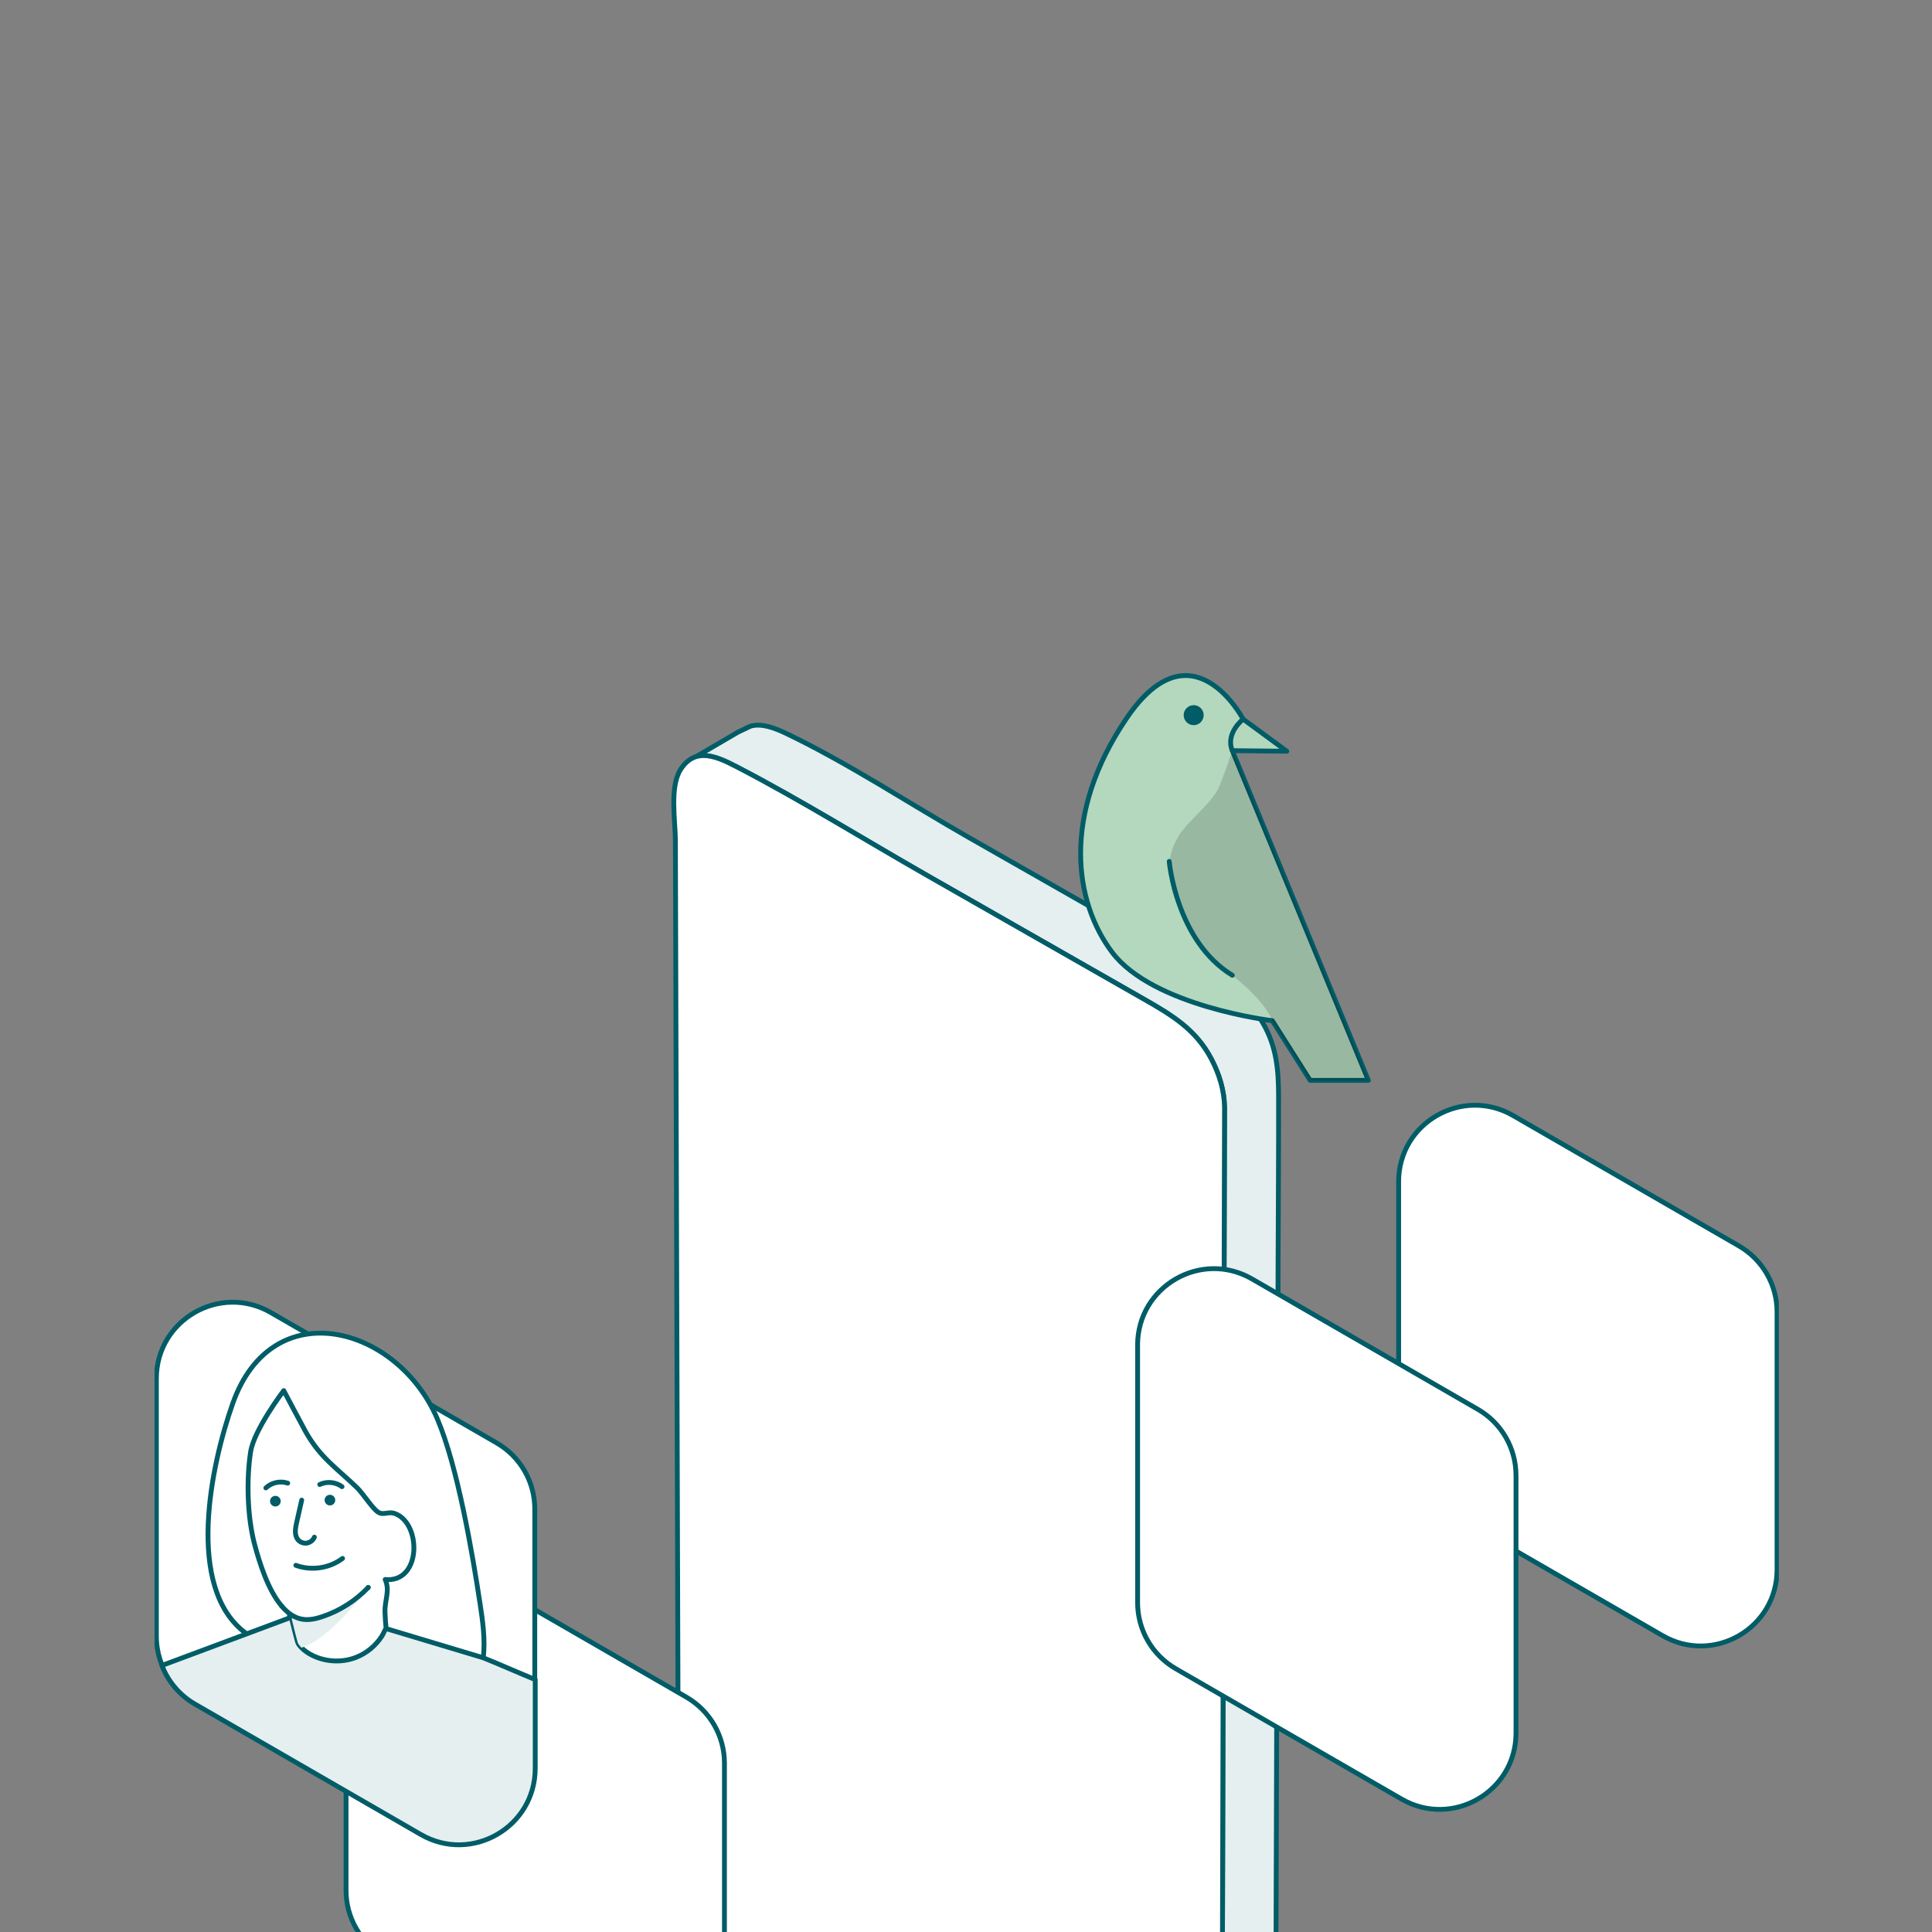 <svg width="800" height="800" viewBox="0 0 800 800" fill="none" xmlns="http://www.w3.org/2000/svg">
<rect x="0" y="0" width="800" height="800" fill="#808080" stroke="none"/>
<g clip-path="url(#clip0_552_4838)">
<g clip-path="url(#clip1_552_4838)">
<path d="M310.9 300.645L307.735 302.145C308.725 301.425 309.79 300.93 310.9 300.645Z" stroke="black" stroke-width="1.5" stroke-miterlimit="10"/>
<path d="M513.835 412.65L493.09 399.18C500.605 403.47 507.79 407.28 513.835 412.65Z" stroke="black" stroke-width="1.5" stroke-miterlimit="10"/>
<path d="M529.436 454.095C529.481 476.985 529.301 499.875 529.226 522.765C528.851 644.505 528.491 766.245 528.116 887.985C528.206 892.695 526.751 898.38 522.701 901.23C517.586 904.83 498.521 919.17 492.926 916.32C493.016 913.395 505.946 894.525 505.961 891.96C506.081 868.995 506.081 846.015 506.141 823.05C506.441 701.535 506.741 580.005 507.056 458.49C506.951 451.53 504.851 444.765 501.656 438.63C495.221 426.27 485.186 420.315 473.576 413.685C443.771 396.675 413.966 379.665 384.161 362.655C357.941 347.7 332.081 331.575 305.291 317.64C304.031 316.995 302.741 316.335 301.451 315.72C296.936 313.59 292.316 312.075 288.206 313.32L305.561 303.18L307.736 302.145L310.901 300.645H310.916C315.356 299.445 320.591 301.32 325.766 303.81C351.641 316.23 376.271 332.595 401.201 346.8C431.831 364.26 462.461 381.72 493.091 399.18L513.836 412.65H513.866C517.346 415.725 520.436 419.295 523.016 423.765C528.656 433.56 529.421 443.205 529.436 454.095Z" fill="#E5EFF0" stroke="#005C66" stroke-width="2" stroke-linecap="round" stroke-linejoin="round"/>
<path d="M506.14 823.05C506.08 846.015 506.08 868.995 505.96 891.96C505.96 894.525 506.11 897.465 506.02 900.39C505.855 906.06 504.775 911.73 499.825 914.73C490.54 920.37 478.06 909.825 470.515 905.4C439.975 887.55 409.42 869.7 378.88 851.835C354.13 837.36 328.075 824.04 304.18 808.17C293.635 801.165 285.535 791.535 282.31 778.995C279.64 768.615 280.9 756.93 280.87 746.355C280.795 718.035 280.705 689.73 280.615 661.425C280.39 584.115 280.15 506.79 279.91 429.48C279.835 402.3 279.745 375.12 279.67 347.94C279.64 340.14 277.225 325.875 281.77 318.705C283.66 315.72 285.835 314.055 288.205 313.32C292.315 312.075 296.935 313.59 301.45 315.72C302.74 316.335 304.03 316.995 305.29 317.64C332.08 331.575 357.94 347.7 384.16 362.655C413.965 379.665 443.77 396.675 473.575 413.685C485.185 420.315 495.22 426.27 501.655 438.63C504.85 444.765 506.95 451.53 507.055 458.49C506.74 580.005 506.44 701.535 506.14 823.05Z" fill="white" stroke="#005C66" stroke-width="2" stroke-linecap="round" stroke-linejoin="round"/>
<path d="M252.595 864.12L159.085 810.135C149.305 804.495 143.29 794.07 143.29 782.775V676.11C143.29 651.795 169.615 636.6 190.675 648.75L284.185 702.735C293.965 708.375 299.98 718.8 299.98 730.095V836.76C299.98 861.075 273.655 876.27 252.595 864.12Z" fill="white" stroke="#005C66" stroke-width="2" stroke-linecap="round" stroke-linejoin="round"/>
<path d="M221.44 624.84V731.505C221.44 755.82 195.115 771.03 174.055 758.865L80.545 704.88C74.185 701.22 69.43 695.52 66.865 688.89C65.485 685.32 64.75 681.465 64.75 677.52V570.855C64.75 546.54 91.075 531.33 112.135 543.495L205.645 597.48C215.425 603.12 221.44 613.56 221.44 624.84Z" fill="white" stroke="#005C66" stroke-width="2" stroke-linecap="round" stroke-linejoin="round"/>
<path d="M688.451 677.295L594.941 623.31C585.161 617.67 579.146 607.245 579.146 595.95V489.285C579.146 464.97 605.471 449.775 626.531 461.925L720.04 515.91C729.82 521.55 735.836 531.975 735.836 543.27V649.935C735.836 674.25 709.511 689.445 688.451 677.295Z" fill="white" stroke="#005C66" stroke-width="2" stroke-linecap="round" stroke-linejoin="round"/>
<path d="M580.36 744.96L486.85 690.975C477.07 685.335 471.055 674.91 471.055 663.615V556.95C471.055 532.635 497.38 517.44 518.44 529.59L611.95 583.575C621.73 589.215 627.745 599.64 627.745 610.935V717.6C627.745 741.915 601.42 757.11 580.36 744.96Z" fill="white" stroke="#005C66" stroke-width="2" stroke-linecap="round" stroke-linejoin="round"/>
<path d="M510.28 310.83L566.62 447.36H542.5L526.825 422.64C526.825 422.64 477.415 416.76 460.48 394.29C444.895 373.605 439.36 337.425 466.495 297.42C493.63 257.415 514.75 297.795 514.75 297.795L532.84 311.07L510.265 310.83H510.28Z" fill="#B4D8BD" stroke="#005C66" stroke-width="2" stroke-linecap="round" stroke-linejoin="round"/>
<path d="M494.275 300.27C496.561 300.27 498.415 298.417 498.415 296.13C498.415 293.844 496.561 291.99 494.275 291.99C491.988 291.99 490.135 293.844 490.135 296.13C490.135 298.417 491.988 300.27 494.275 300.27Z" fill="#005C66"/>
<path opacity="0.15" d="M510.28 403.845C494.485 391.245 474.145 363.585 489.76 343.71C494.32 337.905 501.1 332.97 504.535 326.37C505.495 324.525 509.41 313.395 510.28 310.845L566.62 447.375H542.5L526.825 422.655C526.825 422.655 524.8 415.425 510.28 403.845Z" fill="black"/>
<path d="M484.15 356.685C484.15 356.685 487 389.64 510.28 403.845" stroke="#005C66" stroke-width="2" stroke-linecap="round" stroke-linejoin="round"/>
<path d="M152.41 657.405L152.47 657.33" stroke="#005C66" stroke-width="2" stroke-linecap="round" stroke-linejoin="round"/>
<path d="M116.635 665.04C110.725 658.095 107.275 646.335 105.49 639.75C102.415 628.41 101.98 612.84 103.765 601.215C105.175 591.99 117.49 575.82 117.49 575.82C117.49 575.82 125.635 591.21 126.61 592.935C132.715 603.72 139.42 607.875 147.88 616.065C150.325 618.435 154.21 624.645 156.565 626.145C158.935 627.645 160.72 625.59 163.825 626.85C174.595 631.2 174.46 655.485 159.49 654.045C161.59 658.755 159.25 662.595 159.415 667.47C159.49 669.78 159.64 672.09 159.88 674.37C160.96 684.255 163.99 693.69 172.315 700.17C176.98 703.8 180.355 705.24 186.385 703.68C195.52 701.325 199.075 694.425 200.095 686.445C201.025 679.065 199.81 670.785 198.82 664.32C195.565 642.765 189.385 606.945 181.075 587.505C164.65 549.015 112.855 534.78 96.415 581.025C87.34 606.57 76.51 657.48 101.71 676.215C101.845 676.32 101.995 676.425 102.16 676.545C106.03 679.245 117.175 685.38 120.985 686.535L120.745 682.635L119.965 669.9L119.89 668.55" fill="white"/>
<path d="M116.635 665.04C110.725 658.095 107.275 646.335 105.49 639.75C102.415 628.41 101.98 612.84 103.765 601.215C105.175 591.99 117.49 575.82 117.49 575.82C117.49 575.82 125.635 591.21 126.61 592.935C132.715 603.72 139.42 607.875 147.88 616.065C150.325 618.435 154.21 624.645 156.565 626.145C158.935 627.645 160.72 625.59 163.825 626.85C174.595 631.2 174.46 655.485 159.49 654.045C161.59 658.755 159.25 662.595 159.415 667.47C159.49 669.78 159.64 672.09 159.88 674.37C160.96 684.255 163.99 693.69 172.315 700.17C176.98 703.8 180.355 705.24 186.385 703.68C195.52 701.325 199.075 694.425 200.095 686.445C201.025 679.065 199.81 670.785 198.82 664.32C195.565 642.765 189.385 606.945 181.075 587.505C164.65 549.015 112.855 534.78 96.415 581.025C87.34 606.57 76.51 657.48 101.71 676.215C101.845 676.32 101.995 676.425 102.16 676.545C106.03 679.245 117.175 685.38 120.985 686.535L120.745 682.635L119.965 669.9L119.89 668.55" stroke="#005C66" stroke-width="2" stroke-linecap="round" stroke-linejoin="round"/>
<path d="M124.93 621.165L122.815 630.51C122.275 632.895 121.825 635.655 123.37 637.545C124.24 638.61 125.695 639.165 127.06 638.955C128.425 638.745 129.655 637.785 130.18 636.51" stroke="#005C66" stroke-width="2" stroke-linecap="round" stroke-linejoin="round"/>
<path d="M122.5 648.165C128.875 650.52 136.435 649.41 141.85 645.3" stroke="#005C66" stroke-width="2" stroke-linecap="round" stroke-linejoin="round"/>
<path d="M200.095 686.445L159.88 674.37C159.25 674.985 158.95 676.2 158.095 677.535C155.56 681.465 151.765 684.6 147.4 686.295C141.31 688.65 134.2 688.17 128.485 685.005C127.15 684.255 125.875 683.355 124.825 682.26C124.315 681.75 123.865 681.195 123.475 680.595C123.1 680.025 120.61 669.66 120.61 669.66L110.8 673.32C108.25 674.265 105.31 675.36 102.16 676.545C90.64 680.835 76.3 686.19 67.045 689.64C69.61 696.27 74.365 701.97 80.725 705.63L174.235 759.615C195.295 771.78 221.62 756.57 221.62 732.255V695.475C214.435 692.55 207.31 689.34 200.095 686.445Z" fill="#E5EFF0" stroke="#005C66" stroke-width="2" stroke-linecap="round" stroke-linejoin="round"/>
<path d="M136.615 623.37C137.833 623.37 138.82 622.383 138.82 621.165C138.82 619.947 137.833 618.96 136.615 618.96C135.397 618.96 134.41 619.947 134.41 621.165C134.41 622.383 135.397 623.37 136.615 623.37Z" fill="#005C66"/>
<path d="M114.025 623.805C115.243 623.805 116.23 622.818 116.23 621.6C116.23 620.382 115.243 619.395 114.025 619.395C112.807 619.395 111.82 620.382 111.82 621.6C111.82 622.818 112.807 623.805 114.025 623.805Z" fill="#005C66"/>
<g style="mix-blend-mode:multiply">
<path d="M133.63 669.36C131.125 670.215 128.485 670.845 125.845 670.575C124.255 670.41 122.77 669.885 121.39 669.105C121.225 669.555 121.03 669.975 120.79 670.38C121.375 672.72 123.16 680.115 123.475 680.595C123.865 681.195 124.315 681.75 124.825 682.26C136.405 678.96 151.405 658.77 152.41 657.405C147.22 662.835 140.725 666.975 133.63 669.36Z" fill="#E5EFF0"/>
</g>
<path d="M152.47 657.33C152.47 657.33 152.47 657.36 152.41 657.405C147.22 662.835 140.725 666.975 133.63 669.36C131.125 670.215 128.485 670.845 125.845 670.575C122.26 670.2 119.215 668.085 116.635 665.04" stroke="#005C66" stroke-width="2" stroke-linecap="round" stroke-linejoin="round"/>
<path d="M132.4 614.7C135.325 613.29 139.03 613.665 141.625 615.6Z" fill="white"/>
<path d="M132.4 614.7C135.325 613.29 139.03 613.665 141.625 615.6" stroke="#005C66" stroke-width="2" stroke-linecap="round" stroke-linejoin="round"/>
<path d="M110.081 616.11C112.436 613.875 116.066 613.095 119.141 614.145Z" fill="white"/>
<path d="M110.081 616.11C112.436 613.875 116.066 613.095 119.141 614.145" stroke="#005C66" stroke-width="2" stroke-linecap="round" stroke-linejoin="round"/>
<path d="M510.28 310.845C507.28 303.57 514.75 297.81 514.75 297.81" stroke="#005C66" stroke-width="2" stroke-linecap="round" stroke-linejoin="round"/>
</g>
</g>
<defs>
<clipPath id="clip0_552_4838">
<rect width="800" height="800" fill="white"/>
</clipPath>
<clipPath id="clip1_552_4838">
<rect width="672.57" height="638.445" fill="white" transform="translate(64 279)"/>
</clipPath>
</defs>
</svg>
